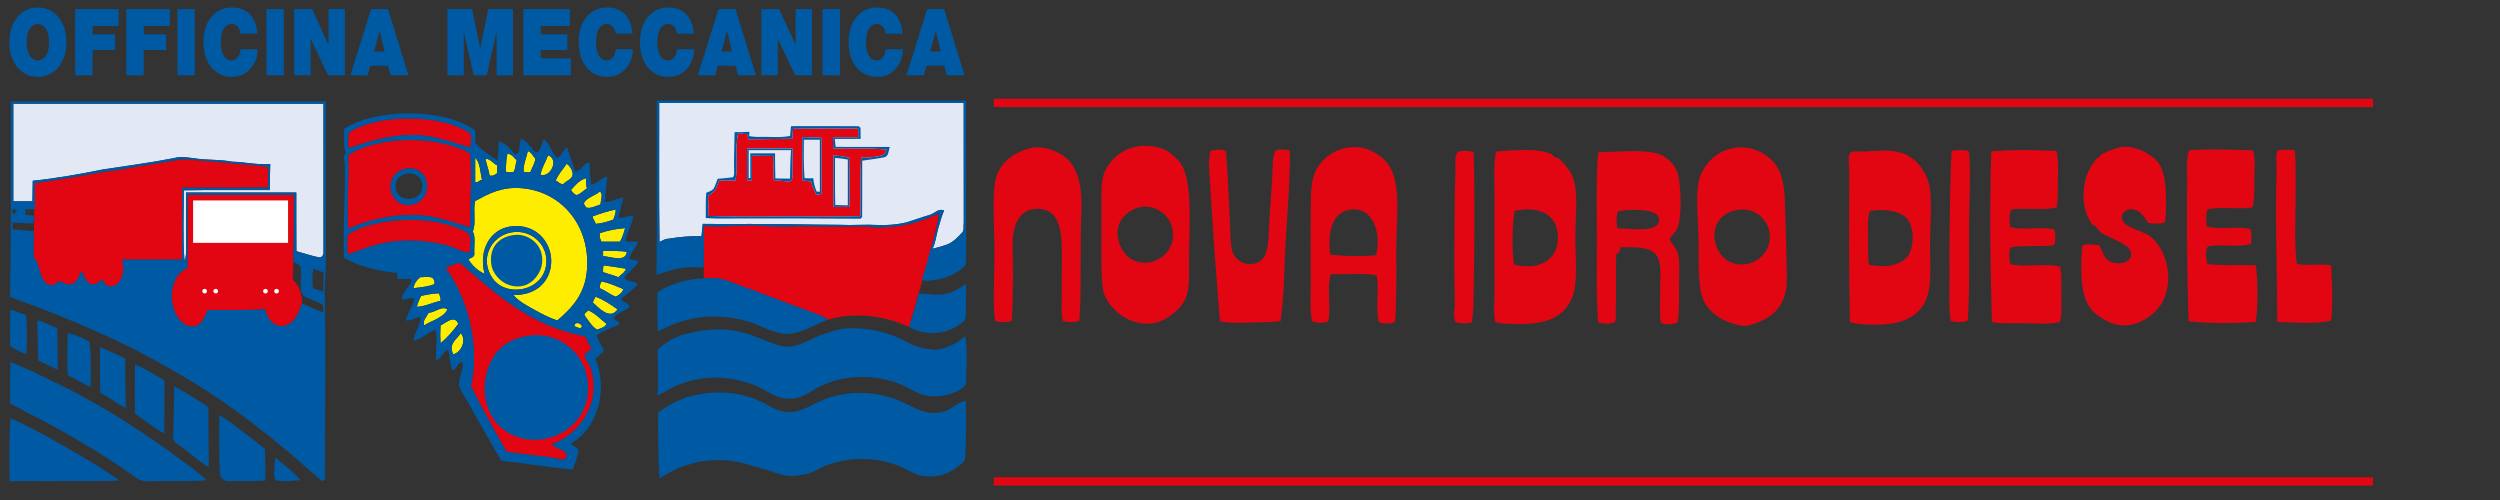<?xml version="1.0" encoding="utf-8"?>
<!-- Generator: Adobe Illustrator 15.0.0, SVG Export Plug-In . SVG Version: 6.00 Build 0)  -->
<svg version="1.2" baseProfile="tiny" id="Livello_1"
	 xmlns="http://www.w3.org/2000/svg" xmlns:xlink="http://www.w3.org/1999/xlink" x="0px" y="0px" width="250px" height="50px"
	 viewBox="0 0 250 50" xml:space="preserve">
<rect x="0" y="0" width="250" height="50" fill="#333333" stroke="none"/>
<path fill-rule="evenodd" fill="#FFED00" d="M52.353,17.137c0.122,0.135,0.434,0.077,0.673,0.084
	c0.169-0.456,0.441-0.801,0.511-1.356c-0.253-0.251-0.378-0.633-0.76-0.76C52.652,15.801,52.347,16.317,52.353,17.137"/>
<path fill-rule="evenodd" fill="#FFED00" d="M50.575,17.137c0.14,0.145,0.496,0.068,0.76,0.084c0.228-0.281,0.195-0.817,0.339-1.185
	c-0.276-0.26-0.471-0.604-0.931-0.681C50.593,16.045,50.629,16.427,50.575,17.137"/>
<path fill-rule="evenodd" fill="#FFED00" d="M54.044,17.473c1.021,0.331,1.889-1.568,0.761-1.942
	C54.569,16.196,54.194,16.725,54.044,17.473"/>
<path fill-rule="evenodd" fill="#FFED00" d="M47.521,18.235c0.327,0.017,0.411-0.211,0.679-0.254
	c-0.19-0.768-0.176-1.742-0.679-2.197C47.521,16.603,47.521,17.422,47.521,18.235"/>
<path fill-rule="evenodd" fill="#FFED00" d="M48.962,17.559c0.404,0.064,0.559-0.121,0.764-0.252c0-0.257,0-0.509,0-0.762
	c-0.426-0.195-0.617-0.626-1.186-0.68C48.653,16.46,48.873,16.95,48.962,17.559"/>
<path fill-rule="evenodd" fill="#FFED00" d="M55.568,18.068c0.291,0.073,0.368,0.366,0.765,0.338c0.247-0.314,0.86-0.448,0.93-0.934
	c0.048-0.325-0.257-0.895-0.592-1.096C56.293,16.933,55.836,17.405,55.568,18.068"/>
<path fill-rule="evenodd" fill="#FFED00" d="M57.093,19c0.173,0.196,0.283,0.451,0.596,0.505c0.404-0.154,0.676-0.448,1.01-0.677
	c-0.11-0.251-0.083-0.646-0.083-1.012C57.911,18.007,57.527,18.533,57.093,19"/>
<path fill-rule="evenodd" fill="#FFED00" d="M58.699,26.961c0.328-4.289-2.433-7.742-6.434-8.133
	c-2.099-0.201-3.393,0.552-4.744,1.272c-0.239,0.858,0.122,2.321-0.25,3.054c0.328,0.489,0.103,1.526,0.169,2.285
	c-0.04,0.325-0.397,0.333-0.591,0.505c0.386,0.63,0.911,1.117,1.605,1.439c-0.628-2.494,0.646-4.482,2.628-4.742
	c2.737-0.364,4.399,1.962,3.979,4.148c-0.305,1.579-1.598,2.747-3.727,2.711c0.526,0.618,1.301,1.031,2.032,1.438
	c0.74,0.41,1.526,0.839,2.371,1.103C57.296,30.718,58.523,29.326,58.699,26.961"/>
<path fill-rule="evenodd" fill="#FFED00" d="M59.975,19.167c-0.506,0.428-1.3,0.566-1.613,1.189
	c0.158,0.124,0.129,0.436,0.426,0.424c0.272,0.068,0.911-0.217,1.268-0.342C60.03,20.1,60.372,19.331,59.975,19.167"/>
<path fill-rule="evenodd" fill="#FFED00" d="M59.295,21.627c-0.033,0.37,0.242,0.436,0.253,0.761
	c0.683-0.048,1.234-0.235,1.778-0.423c0.121-0.301,0.238-0.608,0.253-1.018C60.769,21.122,60.019,21.363,59.295,21.627"/>
<path fill-rule="evenodd" fill="#FFED00" d="M59.975,23.321c-0.04,0.373,0.055,0.613,0.166,0.845c0.621,0,1.242,0,1.863,0
	c0.223-0.399,0.378-0.872,0.506-1.354C61.574,22.883,60.735,23.063,59.975,23.321"/>
<path fill-rule="evenodd" fill="#FFED00" d="M49.303,27.892c1.44,1.967,5.454,1.165,5.333-1.948
	c-0.055-1.553-1.537-3.034-3.469-2.709C49.093,23.58,47.875,25.947,49.303,27.892"/>
<path fill-rule="evenodd" fill="#FFED00" d="M60.309,25.608c0.835,0.077,2.269,0.639,2.375-0.428
	c-0.58-0.096-1.474-0.089-2.375-0.083C60.309,25.27,60.309,25.438,60.309,25.608"/>
<path fill-rule="evenodd" fill="#FFED00" d="M60.309,27.213c0.498,0.184,1.052,0.305,1.529,0.509
	c0.258-0.277,0.633-0.436,0.762-0.849c-0.713-0.129-1.474-0.219-2.201-0.336C60.265,26.66,60.324,26.968,60.309,27.213"/>
<path fill-rule="evenodd" fill="#FFED00" d="M42.02,27.722c-0.328,0.272-0.592,0.593-0.68,1.1c0.746-0.099,1.54-0.155,2.121-0.424
	C43.453,27.518,42.905,27.697,42.02,27.722"/>
<path fill-rule="evenodd" fill="#FFED00" d="M60.141,28.145c-0.073,0.206-0.198,0.366-0.166,0.677
	c0.588,0.232,1.007,0.631,1.606,0.847c0.331-0.18,0.637-0.379,0.761-0.758C61.633,28.629,60.974,28.301,60.141,28.145"/>
<path fill-rule="evenodd" fill="#FFED00" d="M42.101,29.586c-0.162,0.341-0.309,0.7-0.419,1.096c0.926-0.054,1.539-0.433,2.37-0.591
	c0.037-0.347-0.081-0.541-0.17-0.762C43.233,29.358,42.667,29.473,42.101,29.586"/>
<path fill-rule="evenodd" fill="#FFED00" d="M59.549,29.668c-0.073,0.216-0.231,0.333-0.253,0.596
	c0.599,0.54,1.709,1.771,2.455,0.674C61.074,30.461,60.394,29.986,59.549,29.668"/>
<path fill-rule="evenodd" fill="#FFED00" d="M42.865,31.275c-0.158,0.354-0.668,0.802-0.422,1.274
	c0.36-0.301,0.859-0.436,1.271-0.679c0.386-0.232,0.877-0.49,1.014-0.934C44.185,30.538,43.534,31.26,42.865,31.275"/>
<path fill-rule="evenodd" fill="#FFED00" d="M58.788,31.023c-0.055,0.23-0.353,0.212-0.342,0.509
	c0.405,0.504,0.706,1.099,1.271,1.443c0.338-0.174,0.802-0.218,0.931-0.596C60.037,31.923,59.557,31.329,58.788,31.023"/>
<path fill-rule="evenodd" fill="#FFED00" d="M44.052,32.55c-0.037,0.74-0.037,1.03,0,1.775c0.68-0.558,1.253-1.229,1.779-1.945
	C45.448,31.458,44.625,32.262,44.052,32.55"/>
<path fill-rule="evenodd" fill="#FFED00" d="M57.433,32.631c0.235,0.03,0.636,0.38,0.763,0
	C58.115,32.307,57.454,32.102,57.433,32.631"/>
<path fill-rule="evenodd" fill="#FFED00" d="M45.32,35.43c0.771-0.172,1.367-1.353,0.764-2.118
	C45.687,33.939,44.81,34.354,45.32,35.43"/>
<path fill-rule="evenodd" fill="#FFED00" d="M51.504,23.487c1.191-0.118,2.884,0.819,2.712,2.797
	c-0.088,0.953-0.855,2.03-1.863,2.288c-1.627,0.399-3.046-0.888-3.222-2.12C48.896,24.738,49.865,23.653,51.504,23.487"/>
<path fill-rule="evenodd" fill="#E20613" d="M34.905,13.243c-0.173,0.496-0.01,1.205-0.083,1.607
	c1.833-0.654,4.027-1.354,6.433-1.354c2.124,0,4.091,0.784,5.76,1.27c0.04-0.415,0.201-1.063,0-1.437
	C44.162,11.387,37.842,11.337,34.905,13.243"/>
<path fill-rule="evenodd" fill="#E20613" d="M34.737,23.487c0.048,0.631-0.104,1.458,0.085,1.952c1.23-0.453,2.67-1.051,4.317-1.272
	c1.94-0.259,3.915-0.044,5.42,0.338c0.882,0.22,1.617,0.721,2.371,0.766c0.121-0.464,0.154-1.409,0-1.868
	C44.012,21.43,37.6,21.569,34.737,23.487"/>
<path fill-rule="evenodd" fill="#E20613" d="M47.015,15.355c-3.113-1.838-9.261-1.831-12.193,0.175c0.102,2.684-0.185,4.981,0,7.363
	c1.866-0.871,4.607-1.568,7.368-1.353c1.881,0.146,3.505,0.86,4.825,1.185C46.984,19.93,47.223,18.061,47.015,15.355 M39.393,19.762
	c-0.787-1.141-0.137-2.647,1.103-2.88c1.355-0.255,2.134,0.612,2.202,1.614C42.825,20.433,40.392,21.212,39.393,19.762z"/>
<path fill-rule="evenodd" fill="#E20613" d="M46,26.284c-0.554,0.095-1.01,0.289-1.44,0.505c2.032,2.797,3.514,7.322,2.542,11.861
	c1.136,2.213,2.323,4.388,3.555,6.515c1.488,0.243,3.112,0.413,4.575,0.594c0.438,0.051,1.036,0.389,1.44,0
	c0.065-0.997-1.139-0.729-1.44-1.355c2.495-0.873,4.924-3.84,3.896-7.453c-0.136-0.458-0.508-0.875-0.68-1.436
	c0.206-0.281,0.577-0.387,0.68-0.766c-0.239-0.326-0.412-0.716-0.595-1.101C52.964,32.584,49.561,29.355,46,26.284"/>
<path fill-rule="evenodd" fill="#0059A3" d="M47.44,12.987c0.172,0.28,0.044,0.858,0.081,1.27c0.584,0.745,1.426,1.233,2.204,1.779
	c0.144-0.563,0.085-1.327,0.169-1.946c0.25,0.107,0.563,0.277,0.93,0.59c0.225,0.188,0.621,0.79,0.765,0.763
	c0.496-0.098,0.279-0.988,0.507-1.604c0.698,0.285,0.97,1,1.525,1.436c0.507-0.2,0.496-0.916,0.762-1.356
	c0.598,0.448,0.789,1.299,1.271,1.865c0.584-0.126,0.551-0.863,1.103-1.018c0.177,0.863,0.529,1.56,0.758,2.371
	c0.682-0.037,0.877-0.971,1.443-0.848c0.011,0.777,0.058,1.521,0.169,2.208c0.665-0.161,0.926-0.717,1.609-0.851
	c-0.103,0.825-0.139,1.722-0.253,2.54c0.79,0.029,1.143-0.375,1.86-0.423c-0.177,0.667-0.356,1.336-0.504,2.032
	c0.619,0.023,0.968-0.217,1.519-0.254c-0.195,0.933-0.592,1.661-0.846,2.541c0.316,0.135,0.834,0.071,1.272,0.085
	c-0.147,0.696-0.71,0.98-0.847,1.694c0.214,0.18,0.647,0.143,0.935,0.254c-0.36,0.687-1.044,1.049-1.445,1.693
	c0.306,0.347,0.985,0.316,1.357,0.59c-0.479,0.589-1.159,0.988-1.691,1.527c0.191,0.346,0.775,0.292,0.844,0.757
	c-0.256,0.346-1.498,0.736-1.524,1.103c-0.025,0.334,0.5,0.22,0.507,0.682c-0.827,0.305-1.627,0.627-2.285,1.098
	c0.264,0.473,0.455,1.02,0.764,1.441c-0.176,0.42-0.654,0.534-0.849,0.928c1.371,3.271-0.022,7.157-2.456,8.387
	c0.166,0.314,0.578,0.385,0.761,0.678c-0.121,0.725-0.345,1.348-0.591,1.944c-2.458-0.19-4.681-0.626-7.114-0.846
	c-1.062-1.762-2.231-3.868-3.388-5.929c-0.287-0.516-0.798-1.259-0.845-1.603c-0.107-0.781,0.488-1.541,0.338-2.374
	c-0.536,0.08-0.54,0.7-1.015,0.848c-0.246-0.574-0.239-1.4-0.426-2.033c-0.584,0.146-0.599,0.868-1.184,1.019
	c-0.146-0.771,0.17-2.179-0.084-3.048c-0.856,0.241-1.278,0.923-2.205,1.099c0.136-0.913,0.636-1.454,0.761-2.372
	c-0.625-0.007-0.864,0.375-1.521,0.338c0.212-0.799,0.683-1.346,0.845-2.202c-0.261-0.142-0.813,0.148-1.269,0.087
	c0.158-0.827,0.776-1.202,1.019-1.952c-0.313-0.194-0.989-0.027-1.445-0.081c0-0.2,0-0.395,0-0.593
	c-2.072-0.212-3.884-0.685-5.335-1.524c-0.114-2.797,0.148-6.485,0.088-9.314c-0.011-0.441-0.243-0.814,0.084-1.186
	c-0.272-0.827-0.099-1.255-0.173-2.374C37.559,10.804,44.368,10.791,47.44,12.987 M34.905,13.243
	c-0.173,0.496-0.01,1.205-0.083,1.607c1.833-0.654,4.027-1.355,6.433-1.355c2.124,0,4.091,0.785,5.76,1.271
	c0.04-0.415,0.201-1.063,0-1.437C44.162,11.387,37.842,11.337,34.905,13.243z M34.822,15.531c0.102,2.684-0.185,4.981,0,7.363
	c1.866-0.871,4.607-1.568,7.368-1.353c1.881,0.146,3.505,0.86,4.825,1.185c-0.031-2.796,0.208-4.665,0-7.37
	C43.901,13.517,37.754,13.524,34.822,15.531z M52.353,17.137c0.122,0.134,0.434,0.077,0.673,0.083
	c0.169-0.455,0.441-0.8,0.511-1.355c-0.253-0.252-0.378-0.634-0.76-0.761C52.652,15.801,52.347,16.317,52.353,17.137z
	 M50.575,17.137c0.14,0.145,0.496,0.068,0.76,0.083c0.228-0.28,0.195-0.817,0.339-1.184c-0.276-0.261-0.471-0.604-0.931-0.681
	C50.593,16.044,50.629,16.427,50.575,17.137z M54.044,17.473c1.021,0.331,1.889-1.568,0.761-1.942
	C54.569,16.196,54.194,16.725,54.044,17.473z M47.521,18.235c0.327,0.016,0.411-0.211,0.679-0.254
	c-0.19-0.768-0.175-1.742-0.679-2.198C47.521,16.602,47.521,17.421,47.521,18.235z M48.962,17.559
	c0.404,0.064,0.559-0.121,0.764-0.252c0-0.257,0-0.509,0-0.762c-0.426-0.195-0.617-0.626-1.186-0.68
	C48.653,16.46,48.873,16.949,48.962,17.559z M55.568,18.068c0.291,0.073,0.368,0.366,0.765,0.338c0.247-0.314,0.86-0.448,0.93-0.934
	c0.048-0.325-0.257-0.895-0.592-1.095C56.293,16.933,55.836,17.405,55.568,18.068z M57.093,19c0.173,0.196,0.283,0.452,0.596,0.505
	c0.404-0.154,0.676-0.448,1.01-0.677c-0.11-0.251-0.083-0.646-0.083-1.012C57.911,18.007,57.527,18.533,57.093,19z M58.699,26.962
	c0.328-4.29-2.433-7.743-6.434-8.134c-2.099-0.201-3.393,0.552-4.744,1.272c-0.239,0.858,0.122,2.321-0.25,3.054
	c0.328,0.489,0.103,1.526,0.169,2.285c-0.04,0.325-0.397,0.333-0.591,0.505c0.386,0.63,0.911,1.117,1.605,1.439
	c-0.628-2.494,0.646-4.482,2.628-4.742c2.737-0.364,4.399,1.962,3.979,4.148c-0.305,1.579-1.598,2.747-3.727,2.711
	c0.526,0.618,1.301,1.031,2.032,1.438c0.74,0.41,1.526,0.839,2.371,1.103C57.296,30.718,58.523,29.326,58.699,26.962z
	 M59.975,19.167c-0.506,0.428-1.3,0.565-1.613,1.189c0.158,0.123,0.129,0.435,0.426,0.424c0.272,0.068,0.911-0.217,1.268-0.342
	C60.03,20.1,60.372,19.331,59.975,19.167z M59.295,21.627c-0.033,0.37,0.242,0.436,0.253,0.761c0.683-0.048,1.234-0.235,1.778-0.423
	c0.121-0.301,0.238-0.608,0.253-1.018C60.769,21.122,60.02,21.363,59.295,21.627z M34.737,23.487
	c0.048,0.631-0.104,1.458,0.085,1.952c1.23-0.453,2.67-1.051,4.317-1.272c1.94-0.259,3.915-0.044,5.42,0.338
	c0.882,0.22,1.617,0.721,2.371,0.766c0.121-0.464,0.154-1.409,0-1.868C44.012,21.43,37.6,21.569,34.737,23.487z M59.975,23.321
	c-0.04,0.373,0.055,0.613,0.166,0.845c0.621,0,1.242,0,1.863,0c0.223-0.399,0.378-0.872,0.506-1.354
	C61.574,22.883,60.735,23.064,59.975,23.321z M49.303,27.892c1.44,1.967,5.454,1.165,5.333-1.948
	c-0.055-1.553-1.537-3.034-3.469-2.709C49.093,23.58,47.875,25.947,49.303,27.892z M60.309,25.608
	c0.835,0.077,2.269,0.639,2.375-0.428c-0.58-0.096-1.474-0.089-2.375-0.083C60.309,25.27,60.309,25.438,60.309,25.608z M46,26.284
	c-0.554,0.095-1.01,0.289-1.44,0.505c2.032,2.797,3.514,7.322,2.542,11.861c1.136,2.213,2.323,4.388,3.555,6.515
	c1.488,0.243,3.112,0.413,4.575,0.594c0.438,0.051,1.036,0.389,1.44,0c0.065-0.997-1.139-0.729-1.44-1.355
	c2.495-0.873,4.924-3.84,3.896-7.453c-0.136-0.458-0.508-0.875-0.68-1.436c0.206-0.281,0.577-0.387,0.68-0.766
	c-0.239-0.326-0.412-0.716-0.595-1.101C52.964,32.584,49.561,29.355,46,26.284z M60.309,27.213c0.498,0.184,1.052,0.305,1.529,0.509
	c0.258-0.277,0.633-0.436,0.762-0.849c-0.713-0.129-1.474-0.219-2.201-0.336C60.265,26.66,60.324,26.968,60.309,27.213z
	 M42.02,27.722c-0.328,0.272-0.592,0.593-0.68,1.1c0.746-0.099,1.54-0.155,2.121-0.424C43.453,27.518,42.905,27.697,42.02,27.722z
	 M60.141,28.145c-0.073,0.206-0.198,0.366-0.166,0.677c0.588,0.232,1.007,0.631,1.606,0.847c0.331-0.18,0.637-0.379,0.761-0.758
	C61.633,28.629,60.974,28.301,60.141,28.145z M42.101,29.586c-0.162,0.341-0.309,0.7-0.419,1.096
	c0.926-0.054,1.539-0.433,2.37-0.591c0.037-0.347-0.081-0.541-0.17-0.762C43.233,29.358,42.667,29.473,42.101,29.586z
	 M59.549,29.668c-0.073,0.216-0.231,0.333-0.253,0.596c0.599,0.54,1.709,1.771,2.455,0.674
	C61.074,30.461,60.394,29.986,59.549,29.668z M42.865,31.275c-0.158,0.354-0.668,0.802-0.422,1.274
	c0.36-0.301,0.859-0.436,1.271-0.679c0.386-0.232,0.877-0.49,1.014-0.934C44.185,30.538,43.534,31.26,42.865,31.275z M58.788,31.023
	c-0.055,0.23-0.353,0.212-0.342,0.509c0.405,0.504,0.706,1.099,1.271,1.443c0.338-0.174,0.802-0.218,0.931-0.596
	C60.037,31.923,59.557,31.329,58.788,31.023z M44.052,32.55c-0.037,0.74-0.037,1.03,0,1.775c0.68-0.558,1.253-1.229,1.779-1.945
	C45.448,31.458,44.625,32.262,44.052,32.55z M57.433,32.631c0.235,0.03,0.636,0.38,0.763,0
	C58.115,32.307,57.454,32.102,57.433,32.631z M45.32,35.43c0.771-0.172,1.367-1.353,0.764-2.118
	C45.687,33.939,44.81,34.354,45.32,35.43z"/>
<path fill-rule="evenodd" fill="#0059A3" d="M40.495,16.882c1.355-0.255,2.134,0.611,2.202,1.614
	c0.128,1.936-2.305,2.715-3.304,1.265C38.606,18.621,39.256,17.114,40.495,16.882 M39.566,18.406
	c-0.298,2.267,3.59,1.856,2.454-0.59C41.212,16.963,39.701,17.328,39.566,18.406z"/>
<path fill-rule="evenodd" fill="#0059A3" d="M51.504,23.487c1.191-0.118,2.884,0.819,2.712,2.797
	c-0.088,0.953-0.855,2.03-1.863,2.288c-1.627,0.399-3.046-0.888-3.222-2.12C48.896,24.738,49.865,23.653,51.504,23.487"/>
<path fill-rule="evenodd" fill="#0059A3" d="M52.945,33.563c3.117-0.402,5.586,1.886,5.843,4.659
	c0.466,5.093-5.479,7.389-8.724,4.489c-2.385-2.136-1.958-6.367,0.253-8.129C51.019,34.023,51.975,33.69,52.945,33.563"/>
<path fill-rule="evenodd" fill="#0059A3" d="M0.932,4.216c0-0.509,0.069-0.968,0.202-1.388C1.273,2.4,1.465,2.035,1.711,1.732
	c0.253-0.31,0.555-0.549,0.908-0.725c0.352-0.171,0.742-0.26,1.164-0.26c0.43,0,0.817,0.089,1.17,0.26
	c0.353,0.176,0.653,0.415,0.9,0.725C6.102,2.035,6.297,2.4,6.437,2.828C6.569,3.248,6.64,3.707,6.64,4.216
	c0,0.509-0.071,0.974-0.203,1.401c-0.14,0.42-0.335,0.785-0.584,1.095c-0.247,0.303-0.547,0.543-0.9,0.717
	C4.6,7.597,4.213,7.685,3.783,7.685c-0.422,0-0.812-0.088-1.164-0.256C2.266,7.255,1.964,7.015,1.711,6.712
	c-0.246-0.31-0.438-0.675-0.577-1.095C1.001,5.189,0.932,4.725,0.932,4.216 M2.667,4.216c0,0.372,0.037,0.677,0.11,0.909
	C2.854,5.36,2.95,5.548,3.06,5.683c0.11,0.129,0.231,0.22,0.36,0.277c0.131,0.053,0.253,0.077,0.363,0.077
	c0.111,0,0.232-0.024,0.364-0.077c0.133-0.058,0.254-0.148,0.36-0.277C4.622,5.548,4.714,5.36,4.787,5.125
	c0.077-0.232,0.118-0.538,0.118-0.909c0-0.37-0.041-0.675-0.118-0.908C4.714,3.073,4.622,2.889,4.508,2.762
	C4.402,2.625,4.28,2.534,4.147,2.48C4.016,2.43,3.895,2.4,3.783,2.4c-0.11,0-0.231,0.03-0.363,0.081
	C3.291,2.534,3.17,2.625,3.06,2.762C2.95,2.889,2.854,3.073,2.777,3.308C2.704,3.541,2.667,3.846,2.667,4.216z"/>
<polyline fill="#0059A3" points="7.518,0.907 11.868,0.907 11.868,2.605 9.252,2.605 9.252,3.432 11.498,3.432 11.498,5.006 
	9.252,5.006 9.252,7.527 7.518,7.527 7.518,0.907 "/>
<polyline fill="#0059A3" points="12.633,0.907 16.98,0.907 16.98,2.605 14.367,2.605 14.367,3.432 16.612,3.432 16.612,5.006 
	14.367,5.006 14.367,7.527 12.633,7.527 12.633,0.907 "/>
<rect x="17.744" y="0.907" fill="#0059A3" width="1.731" height="6.62"/>
<path fill="#0059A3" d="M24.061,3.371c-0.011-0.057-0.029-0.143-0.054-0.25c-0.026-0.108-0.075-0.214-0.14-0.325
	c-0.07-0.102-0.162-0.195-0.28-0.277c-0.11-0.078-0.253-0.118-0.434-0.118c-0.205,0-0.375,0.053-0.511,0.16
	c-0.135,0.101-0.245,0.244-0.33,0.415c-0.082,0.175-0.136,0.37-0.177,0.581c-0.032,0.221-0.05,0.441-0.05,0.66
	c0,0.224,0.018,0.445,0.05,0.661c0.041,0.216,0.096,0.411,0.177,0.587c0.084,0.17,0.195,0.309,0.33,0.415
	c0.137,0.101,0.306,0.158,0.511,0.158c0.147,0,0.272-0.03,0.371-0.087c0.106-0.057,0.195-0.133,0.261-0.231
	c0.073-0.097,0.133-0.214,0.173-0.354c0.048-0.135,0.084-0.282,0.11-0.437h1.704c0,0.335-0.058,0.669-0.175,0.995
	c-0.11,0.326-0.276,0.623-0.496,0.892c-0.217,0.26-0.485,0.468-0.801,0.632c-0.324,0.158-0.687,0.239-1.099,0.239
	c-0.459,0-0.86-0.089-1.213-0.269c-0.349-0.178-0.65-0.423-0.9-0.733c-0.239-0.309-0.426-0.669-0.551-1.095
	c-0.125-0.426-0.183-0.883-0.183-1.373c0-0.516,0.062-0.988,0.19-1.42c0.136-0.423,0.331-0.79,0.577-1.091
	C21.375,1.402,21.673,1.167,22.018,1c0.353-0.17,0.75-0.253,1.184-0.253c0.779,0.009,1.377,0.241,1.797,0.696
	c0.426,0.452,0.676,1.095,0.75,1.927H24.061"/>
<rect x="26.645" y="0.907" fill="#0059A3" width="1.735" height="6.62"/>
<polyline fill="#0059A3" points="29.422,0.907 31.198,0.907 32.837,4.45 32.852,4.45 32.852,0.907 34.49,0.907 34.49,7.527 
	32.804,7.527 31.077,3.911 31.063,3.911 31.063,7.527 29.422,7.527 29.422,0.907 "/>
<path fill-rule="evenodd" fill="#0059A3" d="M38.467,5.162l-0.5-2.041h-0.018l-0.543,2.041H38.467 M37.106,0.907h1.694l2.047,6.62
	h-1.796l-0.235-0.944h-1.791l-0.253,0.944H35.03L37.106,0.907z"/>
<polyline fill="#0059A3" points="44.74,0.907 47.209,0.907 48.01,4.799 48.029,4.799 48.833,0.907 51.299,0.907 51.299,7.527 
	49.656,7.527 49.656,3.28 49.642,3.28 48.667,7.527 47.374,7.527 46.396,3.28 46.378,3.28 46.378,7.527 44.74,7.527 44.74,0.907 "/>
<polyline fill="#0059A3" points="52.335,0.907 56.995,0.907 56.995,2.605 54.073,2.605 54.073,3.432 56.73,3.432 56.73,5.006 
	54.073,5.006 54.073,5.829 57.083,5.829 57.083,7.527 52.335,7.527 52.335,0.907 "/>
<path fill="#0059A3" d="M61.577,3.371c-0.012-0.057-0.029-0.143-0.052-0.25c-0.029-0.108-0.073-0.214-0.143-0.325
	c-0.069-0.102-0.162-0.195-0.279-0.277c-0.106-0.078-0.25-0.118-0.43-0.118c-0.202,0-0.375,0.053-0.511,0.16
	c-0.136,0.101-0.251,0.244-0.334,0.415c-0.077,0.175-0.137,0.37-0.173,0.581c-0.037,0.221-0.052,0.441-0.052,0.66
	c0,0.224,0.015,0.445,0.052,0.661s0.096,0.411,0.173,0.587c0.083,0.17,0.198,0.309,0.334,0.415c0.136,0.101,0.309,0.158,0.511,0.158
	c0.146,0,0.272-0.03,0.372-0.087c0.106-0.057,0.191-0.133,0.256-0.231c0.074-0.097,0.133-0.214,0.177-0.354
	c0.047-0.135,0.08-0.282,0.11-0.437h1.7c0,0.335-0.058,0.669-0.171,0.995c-0.114,0.326-0.276,0.623-0.498,0.892
	c-0.216,0.26-0.484,0.468-0.808,0.632c-0.316,0.158-0.684,0.239-1.091,0.239c-0.457,0-0.864-0.089-1.217-0.269
	c-0.353-0.178-0.65-0.423-0.896-0.733c-0.243-0.309-0.426-0.669-0.552-1.095c-0.125-0.426-0.191-0.883-0.191-1.373
	c0-0.516,0.07-0.988,0.199-1.42c0.136-0.423,0.331-0.79,0.577-1.091c0.25-0.302,0.551-0.538,0.896-0.705
	c0.353-0.17,0.746-0.253,1.184-0.253c0.775,0.009,1.375,0.241,1.797,0.696c0.422,0.452,0.672,1.095,0.746,1.927H61.577"/>
<path fill="#0059A3" d="M67.711,3.371c-0.015-0.057-0.034-0.143-0.056-0.25c-0.029-0.108-0.077-0.214-0.146-0.325
	c-0.067-0.102-0.158-0.195-0.272-0.277c-0.111-0.078-0.257-0.118-0.438-0.118c-0.202,0-0.371,0.053-0.506,0.16
	c-0.141,0.101-0.25,0.244-0.335,0.415c-0.078,0.175-0.136,0.37-0.172,0.581c-0.037,0.221-0.056,0.441-0.056,0.66
	c0,0.224,0.019,0.445,0.056,0.661s0.095,0.411,0.172,0.587c0.084,0.17,0.194,0.309,0.335,0.415c0.135,0.101,0.305,0.158,0.506,0.158
	c0.151,0,0.272-0.03,0.371-0.087c0.107-0.057,0.194-0.133,0.262-0.231c0.073-0.097,0.131-0.214,0.172-0.354
	c0.052-0.135,0.085-0.282,0.11-0.437h1.706c0,0.335-0.06,0.669-0.173,0.995c-0.11,0.326-0.28,0.623-0.496,0.892
	c-0.22,0.26-0.482,0.468-0.805,0.632c-0.319,0.158-0.688,0.239-1.099,0.239c-0.456,0-0.859-0.089-1.209-0.269
	c-0.356-0.178-0.654-0.423-0.9-0.733c-0.242-0.309-0.427-0.669-0.551-1.095c-0.124-0.426-0.191-0.883-0.191-1.373
	c0-0.516,0.067-0.988,0.199-1.42c0.136-0.423,0.328-0.79,0.574-1.091c0.249-0.302,0.551-0.538,0.9-0.705
	c0.349-0.17,0.746-0.253,1.179-0.253c0.779,0.009,1.381,0.241,1.801,0.696c0.422,0.452,0.675,1.095,0.746,1.927H67.711"/>
<path fill-rule="evenodd" fill="#0059A3" d="M73.212,5.162l-0.504-2.041h-0.015l-0.54,2.041H73.212 M71.852,0.907h1.695l2.049,6.62
	H73.8l-0.239-0.944h-1.79l-0.254,0.944H69.78L71.852,0.907z"/>
<polyline fill="#0059A3" points="76.137,0.907 77.908,0.907 79.547,4.45 79.565,4.45 79.565,0.907 81.204,0.907 81.204,7.527 
	79.517,7.527 77.79,3.911 77.776,3.911 77.776,7.527 76.137,7.527 76.137,0.907 "/>
<rect x="82.255" y="0.907" fill="#0059A3" width="1.738" height="6.62"/>
<path fill="#0059A3" d="M88.576,3.371c-0.01-0.057-0.029-0.143-0.054-0.25c-0.03-0.108-0.074-0.214-0.145-0.325
	c-0.069-0.102-0.162-0.195-0.271-0.277c-0.114-0.078-0.257-0.118-0.438-0.118c-0.205,0-0.375,0.053-0.511,0.16
	c-0.139,0.101-0.245,0.244-0.334,0.415c-0.077,0.175-0.132,0.37-0.169,0.581c-0.04,0.221-0.054,0.441-0.054,0.66
	c0,0.224,0.014,0.445,0.054,0.661c0.037,0.216,0.092,0.411,0.169,0.587c0.089,0.17,0.195,0.309,0.334,0.415
	c0.137,0.101,0.306,0.158,0.511,0.158c0.147,0,0.272-0.03,0.371-0.087c0.106-0.057,0.191-0.133,0.257-0.231
	c0.077-0.097,0.132-0.214,0.177-0.354c0.048-0.135,0.085-0.282,0.11-0.437h1.702c0,0.335-0.056,0.669-0.173,0.995
	c-0.11,0.326-0.276,0.623-0.496,0.892c-0.217,0.26-0.481,0.468-0.801,0.632c-0.324,0.158-0.687,0.239-1.099,0.239
	c-0.456,0-0.86-0.089-1.213-0.269c-0.353-0.178-0.654-0.423-0.896-0.733c-0.243-0.309-0.43-0.669-0.555-1.095
	c-0.125-0.426-0.188-0.883-0.188-1.373c0-0.516,0.062-0.988,0.195-1.42c0.14-0.423,0.331-0.79,0.577-1.091
	c0.25-0.302,0.551-0.538,0.896-0.705c0.353-0.17,0.746-0.253,1.184-0.253c0.775,0.009,1.377,0.241,1.796,0.696
	c0.426,0.452,0.677,1.095,0.75,1.927H88.576"/>
<path fill-rule="evenodd" fill="#0059A3" d="M94.081,5.162l-0.503-2.041h-0.015l-0.544,2.041H94.081 M92.718,0.907h1.693l2.051,6.62
	h-1.797L94.43,6.583h-1.789l-0.254,0.944h-1.742L92.718,0.907z"/>
<path fill-rule="evenodd" fill="#E20613" d="M113.851,14.623c0.78-0.114,1.999,0.005,2.76,0.404c0.397,0.208,1.22,0.94,1.48,1.343
	c1.297,1.991,0.769,7.002,0.809,10.167c0.014,1.178,0.029,2.464-0.338,3.298c-0.555,1.258-2.131,2.332-3.233,2.486
	c-2.352,0.343-4.278-1.318-4.914-2.896c-0.198-0.491-0.26-2.006-0.265-2.685c-0.019-1.738,0-4.089,0-6.193
	c0-1.304-0.055-2.402,0.265-3.233C110.904,16.065,112.135,14.873,113.851,14.623 M112.102,22.026
	c-0.853,1.45,0.025,3.248,0.94,3.834c1.683,1.083,4.017-0.06,4.241-2.016c0.228-1.978-1.393-3.321-3.028-3.167
	C113.139,20.784,112.352,21.598,112.102,22.026z"/>
<path fill-rule="evenodd" fill="#E20613" d="M107.931,32.122c-0.411,0.1-1.217,0.119-1.616,0c-0.24-0.704-0.137-1.559-0.137-2.422
	c0-0.827,0-1.701,0-2.562c0-2.789,0.345-6.265-2.422-6.258c-2.01,0.01-2.539,1.886-2.491,3.904c0.047,2.111,0.055,4.317-0.07,7.269
	c-0.313,0.234-1.263,0.154-1.679,0.068c-0.25-1.729-0.081-4.086-0.07-6.53c0.012-2.467-0.191-5.012,0-6.999
	c0.203-2.095,1.698-3.281,3.568-3.77c1.278-0.331,2.855,0.314,3.634,1.009c1.286,1.148,1.606,3.096,1.48,5.722
	C107.99,24.517,108.173,29.219,107.931,32.122"/>
<path fill-rule="evenodd" fill="#E20613" d="M139.493,32.188c-0.309,0.198-1.312,0.228-1.612,0
	c-0.335-1.286,0.036-3.161-0.203-4.643c-1.128-0.273-3.046-0.072-4.579-0.139c-0.459,1.302,0.02,3.311-0.268,4.715
	c-0.335,0.218-1.275,0.188-1.617,0c-0.238-1.065-0.136-2.353-0.136-3.7c0-2.423-0.026-5.195,0-7.675
	c0.019-1.498,0.015-2.785,0.54-3.771c0.68-1.262,2.29-2.515,4.442-2.22c0.978,0.137,1.951,0.767,2.492,1.345
	c1.684,1.809,1.073,5.402,1.076,8.817C139.633,27.592,139.67,30.254,139.493,32.188 M135.12,20.951
	c-1.881,0.212-2.396,2.157-2.088,4.507c1.231,0.164,2.978,0.204,4.576,0.071C138.174,23.071,137.192,20.709,135.12,20.951z"/>
<path fill-rule="evenodd" fill="#E20613" d="M174.694,32.59c-0.132,0-0.269,0-0.404,0c-1.856-0.287-3.278-1.225-3.899-2.486
	c-0.643-1.3-0.507-4.06-0.54-6.192c-0.033-2.08-0.287-4.079,0-5.656c0.272-1.506,1.48-2.776,2.694-3.229
	c1.814-0.679,3.611-0.069,4.707,1.075c0.863,0.904,1.139,2.084,1.213,3.705c0.096,2.125,0.154,4.841,0.201,6.935
	c0.016,0.829,0.049,1.659-0.065,2.282C178.203,31.157,176.605,32.13,174.694,32.59 M171.868,22.09
	c-0.951,1.386-0.184,3.331,0.875,3.975c1.646,1,3.811-0.041,4.174-1.751c0.394-1.859-0.999-3.429-2.759-3.363
	C173.066,20.987,172.283,21.488,171.868,22.09z"/>
<path fill-rule="evenodd" fill="#E20613" d="M216.493,22.23c-0.434,0.218-1.143,0.114-1.687,0.064
	c-0.334-0.586-0.937-1.538-1.951-1.343c-0.324,0.061-0.65,0.375-0.673,0.736c-0.063,1.052,2.01,1.347,2.76,1.885
	c1.577,1.136,2.539,4.143,1.349,6.532c-0.624,1.251-2.546,2.821-4.646,2.354c-0.826-0.185-1.918-0.845-2.425-1.413
	c-1.249-1.413-1.153-3.864-1.007-6.462c0.345-0.266,1.22-0.109,1.68-0.065c0.342,0.392,0.382,1.099,0.874,1.482
	c0.735,0.561,2.322,0.432,2.355-0.542c0.041-1.107-2.186-1.576-3.024-2.219c-0.228-0.175-0.389-0.456-0.609-0.677
	c-0.078-0.077-0.229-0.077-0.269-0.134c-1.562-2.093-0.893-5.626,0.878-6.929c0.438-0.325,1.029-0.492,1.547-0.676
	c1.613-0.562,3.595,0.646,4.172,1.416c0.422,0.563,0.672,1.527,0.741,2.559C216.633,19.896,216.654,21.195,216.493,22.23"/>
<path fill-rule="evenodd" fill="#E20613" d="M122.6,15.161c0.199,2.467,0.28,4.748,0.405,7.401c0.047,1.006,0.015,2.162,0.334,2.829
	c0.364,0.759,1.275,1.227,2.223,0.941c1.32-0.396,1.253-2.03,1.349-3.833c0.084-1.637,0.242-3.326,0.33-5.05
	c0.049-0.878-0.051-1.767,0.339-2.422c0.367-0.126,1.132-0.11,1.415,0.065c0.01,2.915-0.232,5.854-0.405,8.685
	c-0.169,2.811-0.165,5.704-0.536,8.346c-0.967,0.09-2.017,0.113-3.031,0.13c-1.015,0.026-2.069,0.077-3.028-0.13
	c-0.39-4.715-0.79-10.183-1.077-15.21c-0.033-0.605-0.025-1.282,0.136-1.82C121.483,14.974,122.288,14.839,122.6,15.161"/>
<path fill-rule="evenodd" fill="#E20613" d="M225.306,15.026c0.217,0.724,0.165,1.567,0.136,2.357
	c-0.037,1.168,0.073,2.284-0.198,3.362c-1.354,0.222-3.26-0.118-4.509,0.205c-0.184,0.574-0.092,1.075-0.07,1.681
	c1.345,0.402,3.021-0.043,4.373,0.269c0.146,0.448,0.1,0.99,0.07,1.483c-1.427,0.432-2.951-0.037-4.307,0.269
	c-0.339,0.374-0.174,1.241-0.066,1.75c1.922,0.213,3.001,0.033,4.847,0.136c0.225,1.592,0.213,4.058,0,5.651
	c-1.885,0.147-4.433,0.184-6.732-0.066c-0.122-4.242-0.188-9.042-0.136-14.335c0.008-0.972-0.1-1.97,0.201-2.76
	C221.043,14.85,223.696,15.017,225.306,15.026"/>
<path fill-rule="evenodd" fill="#E20613" d="M229.483,15.026c0.14,1.803,0.066,3.625,0.066,5.585c0,1.938-0.11,3.959,0.133,5.79
	c0.995,0.195,2.439-0.06,3.432,0.136c0.099,1.881,0.198,3.818,0,5.517c-1.434,0.366-3.741,0.199-5.38,0.135
	c-0.036-5.908-0.221-10.558-0.069-15.213c0.018-0.626-0.181-1.343,0.131-1.949C228.359,14.986,228.797,14.917,229.483,15.026"/>
<path fill-rule="evenodd" fill="#E20613" d="M149.522,32.188c-0.195-0.98-0.063-2.012-0.066-3.025c-0.019-3.033,0-6.035,0-9.291
	c0-1.537-0.111-3.148,0.132-4.711c1.492-0.118,4.26-0.404,5.585,0.268c0.1,0.05,0.158,0.2,0.273,0.269
	c0.146,0.09,0.323,0.073,0.403,0.134c0.4,0.301,1.206,1.185,1.481,2.021c0.511,1.53,0.202,3.737,0.202,5.923
	c0,2.002,0.315,4.694-0.405,6.191c-0.944,1.974-2.851,2.512-5.788,2.424C150.775,32.372,150.143,32.396,149.522,32.188
	 M155.78,23.439c-0.158-2.187-2.121-2.83-4.307-2.354c-0.287,1.531-0.283,4.206-0.066,5.382
	C154.078,27.087,155.964,25.896,155.78,23.439z"/>
<path fill-rule="evenodd" fill="#E20613" d="M195.357,15.026c0.507,0.058,1.254-0.131,1.551,0.135c0.184,2.37,0.015,4.828,0,7.337
	c-0.019,3.147,0.081,6.441-0.136,9.555c-0.331,0.219-1.254,0.168-1.684,0.068c-0.242-1.35-0.132-2.79-0.132-4.242
	c0-1.417-0.025-2.888,0-4.308c0.04-2.833,0.048-5.668,0.198-8.342C195.196,15.127,195.262,15.063,195.357,15.026"/>
<path fill-rule="evenodd" fill="#E20613" d="M205.655,15.092c0.207,0.953,0.152,2.076,0.133,3.03
	c-0.018,0.994,0.041,1.818-0.133,2.625c-1.229,0.325-3.382-0.007-4.506,0.204c-0.303,0.456-0.188,1.208-0.137,1.748
	c1.265,0.394,3.104-0.11,4.445,0.269c0.088,0.402,0.146,1.245-0.074,1.55c-1.451,0.188-2.875-0.007-4.305,0.2
	c-0.239,0.346-0.136,1.234-0.066,1.685c1.367,0.38,3.606-0.113,4.979,0.265c0.209,0.646,0.136,1.685,0.136,2.696
	c0,1.015,0.095,2.076-0.136,2.826c-1.106,0.272-2.367,0.151-3.563,0.133c-1.128-0.015-2.539,0.074-3.233-0.133
	c-0.169-5.873-0.243-11.205-0.066-16.958c0.234-0.229,0.588-0.11,0.875-0.139C201.771,14.938,203.815,15.023,205.655,15.092"/>
<path fill-rule="evenodd" fill="#E20613" d="M147.368,15.23c0.07,2.643,0.07,4.522,0.07,7.268c0,2.132-0.029,4.283-0.07,6.325
	c-0.021,1.178,0,2.338-0.197,3.43c-0.46,0.13-1.235,0.097-1.621-0.064c-0.287-0.64-0.045-1.344-0.066-2.02
	c-0.096-3.392-0.019-7.056,0-10.969c0.008-0.677,0.044-1.369,0.066-2.021c0.025-0.675-0.191-1.477,0.271-2.019
	C146.307,15.058,146.964,15.063,147.368,15.23"/>
<path fill-rule="evenodd" fill="#E20613" d="M166.955,23.911c0.169,0.479,0.64,0.772,0.809,1.346
	c0.279,0.941,0.129,2.232,0.136,3.434c0.004,1.273,0.037,2.54-0.136,3.562c-0.47,0.172-1.313,0.298-1.684,0
	c-0.121-1.021-0.066-2.143-0.066-3.229c0-1.07,0.115-2.249-0.135-3.024c-0.444-1.384-2-1.255-3.837-1.282
	c-0.037,0.37-0.073,0.503-0.404,0.674c-0.104,1.881,0.019,3.474-0.066,5.184c-0.025,0.543,0.096,1.138-0.07,1.613
	c-0.47,0.243-1.146,0.194-1.683,0.063c-0.213-2.779-0.132-5.276-0.132-8.408c0-2.913-0.092-6.118,0.132-8.613
	c1.632-0.036,3.014-0.193,4.715-0.069c0.577,0.04,1.22,0.141,1.613,0.338c0.603,0.289,1.294,0.969,1.551,1.611
	c0.396,0.998,0.5,4.148,0.136,5.452C167.653,23.194,167.228,23.415,166.955,23.911 M165.879,21.758
	c-0.191-0.931-3.087-0.823-3.837-0.673c-0.118,0.02-0.154,0.044-0.269,0.07c-0.125,0.52-0.194,1.186,0,1.677
	C163.222,22.873,166.213,23.366,165.879,21.758z"/>
<path fill-rule="evenodd" fill="#E20613" d="M184.991,32.188c-0.11-5.128-0.085-10.44-0.063-15.142c0-0.586-0.173-1.186,0.063-1.751
	c0.35-0.248,0.896-0.115,1.349-0.134c1.187-0.053,2.587-0.258,3.836,0.134c1.507,0.472,2.643,2.052,2.826,3.7
	c0.177,1.564,0.025,3.478,0,5.184c-0.029,2.21,0.306,4.817-0.672,6.328c-0.956,1.478-2.679,2.05-5.318,1.95
	C186.344,32.432,185.601,32.432,184.991,32.188 M190.984,25.257c0.455-1.017,0.349-2.523-0.202-3.297
	c-0.621-0.867-2.319-1.103-3.771-0.875c-0.279,0.602-0.201,1.613-0.201,2.622c0,1-0.022,2.053,0.065,2.76
	C188.75,26.858,190.444,26.463,190.984,25.257z"/>
<path fill="#E3E8F5" d="M65.921,10.296c0.011,4.634-0.037,9.269,0.026,13.903c0.29-0.141,0.573-0.328,0.907-0.328
	c1.088-0.177,2.188-0.286,3.292-0.249c0.048-0.411,0.084-0.823,0.129-1.234c1.536,0.029,3.068,0.012,4.605,0.008
	c3.039-0.016,6.074,0.073,9.109,0.085c1.261,0.061,2.521-0.053,3.782,0.017c0.967,0.044,1.936-0.037,2.877-0.259
	c0.757-0.227,1.492-0.509,2.252-0.727c0.525-0.113,0.918-0.716,1.504-0.468c-0.243,0.619-0.438,1.258-0.61,1.9
	c-0.169,0.648-0.239,1.328-0.548,1.934c0.412-0.097,0.823-0.214,1.228-0.349c0.698-0.177,1.227-0.729,1.708-1.235
	c0.276-0.26,0.132-0.679,0.195-1.008c-0.008-3.994-0.008-7.992-0.008-11.99C86.22,10.292,76.07,10.292,65.921,10.296"/>
<path fill="#E20613" d="M70.375,27.808c0.426-0.029,0.783-0.009,1.209,0.015c0.856,0.065,1.643,0.445,2.437,0.742
	c0.675,0.264,1.385,0.44,2.046,0.754c1.958,0.731,3.921,1.473,5.891,2.19c0.294,0.109,0.577,0.254,0.812,0.467
	c2.161-0.644,4.531-0.524,6.674,0.143c0.496,0.163,0.978,0.379,1.462,0.579c0,0,2.808-9.613,3.006-11.318
	c-0.709,0.215-1.374,0.553-2.084,0.769c-1.355,0.468-2.803,0.571-4.229,0.602c-1.308-0.215-2.642-0.051-3.961-0.108
	c-1.62,0.027-3.241-0.053-4.858,0.011c-0.834,0.037-1.841-0.131-2.844-0.158c-0.86-0.026-1.787,0.084-1.787,0.084
	c-1.249,0.009-2.502,0.146-3.744,0C70.393,23.938,70.393,26.438,70.375,27.808"/>
<path fill="#E20613" d="M83.325,14.847c-0.026-0.37-0.03-0.74-0.004-1.112c0.835-0.004,1.665-0.004,2.5-0.004
	c0-0.22,0-0.659,0-0.879c-2.172,0.01-4.348-0.027-6.52,0.029c-0.029,0.33-0.052,0.66-0.073,0.995
	c-1.463,0.02-2.923,0.037-4.384,0.06c-0.048-0.179-0.092-0.354-0.136-0.528c-0.301-0.026-0.606-0.033-0.908-0.04
	c-0.324,1.541,0.04,3.134-0.253,4.681c-0.548,0-1.092,0-1.637,0.004c-0.135,0.355-0.241,0.733-0.467,1.047
	c-0.187,0.195-0.422,0.333-0.632,0.497c0.019,0.667,0.03,1.332,0.003,1.995c3.815,0.141,7.637-0.009,11.455,0.077
	c1.253-0.017,2.51-0.017,3.77-0.049c0.062-1.953-0.048-3.908,0.081-5.857c0.72,0.04,1.444-0.07,2.146-0.23
	c0.224-0.109,0.291-0.379,0.412-0.574C86.9,14.779,85.111,14.873,83.325,14.847 M79.231,17.811c0.018,0.221-0.221,0.348-0.416,0.338
	c-0.481-0.024-0.959-0.102-1.441-0.142c-0.025-0.803-0.021-1.61-0.048-2.41c-0.713-0.021-1.422-0.03-2.134-0.033
	c-0.004,0.83-0.004,1.656-0.004,2.483c-0.122,0-0.357,0-0.478,0c-0.003-1.067-0.003-2.129,0-3.197c1.518-0.003,3.039-0.003,4.561,0
	C79.235,15.838,79.26,16.826,79.231,17.811z M82.137,19.404c-0.168,0.02-0.338,0.044-0.51,0.064
	c-0.198-0.422-0.415-0.841-0.514-1.307c-0.287-0.049-0.578-0.089-0.86-0.133c0.018-1.438-0.048-2.871-0.03-4.309
	c0.64,0.012,1.283,0.012,1.918,0.066C82.145,15.657,82.145,17.532,82.137,19.404z M84.941,20.686c-0.532,0-1.065,0-1.598,0
	c0-1.717,0-3.432,0-5.146c0.533,0.024,1.054,0.118,1.573,0.225C84.963,17.405,84.938,19.046,84.941,20.686z"/>
<path fill="#0059A3" d="M65.678,10.055c10.312,0,20.62,0,30.931,0c0.004,5.2,0,10.391,0.004,15.587
	c-0.066,0.324,0.084,0.759-0.18,1.018c-1.014,0.927-2.403,1.39-3.767,1.416c-0.165,0.003-0.334-0.038-0.492-0.073
	c0.169-0.55,0.36-1.097,0.504-1.65c0.389-1.665,1.036-3.269,1.234-4.974c-0.709,0.216-1.374,0.554-2.084,0.769
	c-1.355,0.468-2.803,0.571-4.229,0.602c-1.308-0.214-2.642-0.051-3.961-0.108c-1.62,0.027-3.241-0.053-4.858,0.011
	c-1.546,0.066-3.087-0.154-4.631-0.073c-1.249,0.009-2.502,0.146-3.744,0c-0.011,1.359-0.011,2.728-0.029,4.091
	c-0.239,0.131-0.533,0.03-0.782,0.05c-1.361-0.091-2.672,0.345-3.948,0.754C65.722,21.667,65.656,15.861,65.678,10.055
	 M65.921,10.296c0.011,4.634-0.037,9.269,0.026,13.903c0.29-0.141,0.573-0.328,0.907-0.328c1.088-0.177,2.188-0.286,3.292-0.249
	c0.048-0.411,0.084-0.823,0.129-1.234c1.536,0.029,3.068,0.012,4.605,0.008c3.039-0.016,6.074,0.073,9.109,0.085
	c1.261,0.061,2.521-0.053,3.782,0.017c0.967,0.044,1.936-0.037,2.877-0.259c0.757-0.227,1.492-0.509,2.252-0.727
	c0.525-0.113,0.918-0.716,1.504-0.468c-0.243,0.619-0.438,1.258-0.61,1.9c-0.169,0.648-0.239,1.328-0.548,1.934
	c0.412-0.097,0.823-0.214,1.228-0.349c0.698-0.177,1.227-0.729,1.708-1.235c0.276-0.26,0.132-0.679,0.195-1.008
	c-0.008-3.994-0.008-7.992-0.008-11.99C86.22,10.292,76.07,10.292,65.921,10.296z"/>
<path fill="#0059A3" d="M79.099,12.617c2.26-0.004,4.521-0.013,6.784,0.007c0.052,0.053,0.11,0.114,0.166,0.166
	c0.003,0.368,0.01,0.734,0.014,1.099c-0.86,0-1.72,0-2.579,0.006c0.015,0.268,0.051,0.529,0.081,0.794
	c1.804,0.007,3.612-0.004,5.417,0.007c-0.136,0.351-0.1,0.974-0.595,1.038c-0.713,0.144-1.44,0.228-2.165,0.335
	c-0.007,1.878,0.007,3.757-0.007,5.643c-0.059,0.053-0.117,0.106-0.173,0.163c-4.578-0.036-9.161-0.04-13.74-0.024
	c-0.577,0.021-1.153-0.012-1.729-0.049c0.025-0.844-0.03-1.686,0.054-2.529c0.268-0.114,0.603-0.187,0.761-0.458
	c0.159-0.298,0.25-0.623,0.375-0.935c0.514-0.037,1.025-0.093,1.536-0.154c0.17-0.216,0.093-0.517,0.11-0.762
	c-0.033-1.249,0.041-2.498,0.048-3.749c0.492,0.011,0.989-0.008,1.484-0.037c-0.011,0.146-0.018,0.292-0.021,0.439
	c0.381,0.057,0.768,0.09,1.152,0.069c0.978-0.02,1.97,0.098,2.94-0.093C79.033,13.267,79.065,12.941,79.099,12.617 M79.301,12.88
	c-0.029,0.33-0.052,0.66-0.073,0.995c-1.463,0.02-2.923,0.037-4.384,0.06c-0.048-0.179-0.092-0.354-0.136-0.528
	c-0.301-0.026-0.606-0.034-0.908-0.04c-0.324,1.541,0.04,3.134-0.253,4.681c-0.548,0-1.092,0-1.637,0.004
	c-0.135,0.355-0.241,0.733-0.467,1.047c-0.187,0.194-0.422,0.333-0.632,0.497c0.019,0.667,0.03,1.332,0.003,1.995
	c3.815,0.141,7.637-0.009,11.455,0.077c1.253-0.017,2.51-0.017,3.77-0.049c0.062-1.953-0.048-3.908,0.081-5.857
	c0.72,0.04,1.444-0.071,2.146-0.231c0.224-0.108,0.291-0.378,0.412-0.573c-1.779-0.178-3.569-0.084-5.355-0.11
	c-0.026-0.37-0.03-0.74-0.004-1.112c0.835-0.004,1.665-0.004,2.5-0.004c0-0.22,0-0.659,0-0.879
	C83.648,12.861,81.472,12.823,79.301,12.88z"/>
<path fill="#0059A3" d="M80.223,13.719c0.64,0.012,1.283,0.012,1.918,0.066c0.004,1.873,0.004,3.746-0.004,5.618
	c-0.168,0.021-0.338,0.044-0.51,0.065c-0.198-0.422-0.415-0.842-0.514-1.307c-0.287-0.05-0.578-0.09-0.86-0.133
	C80.271,16.59,80.205,15.157,80.223,13.719 M80.385,13.972c-0.004,1.282-0.029,2.565,0.069,3.844
	c0.291,0.02,0.582,0.027,0.875,0.011c0.033,0.465,0.15,0.913,0.342,1.333c0.104,0.004,0.206,0.008,0.312,0.012
	c0-1.733,0-3.468,0-5.199C81.451,13.972,80.918,13.972,80.385,13.972z"/>
<path fill="#0059A3" d="M74.711,14.851c1.518-0.003,3.039-0.003,4.561,0c-0.037,0.987-0.012,1.976-0.041,2.96
	c0.018,0.22-0.221,0.347-0.416,0.338c-0.481-0.023-0.959-0.102-1.441-0.141c-0.025-0.804-0.021-1.611-0.048-2.411
	c-0.713-0.02-1.422-0.03-2.134-0.033c-0.004,0.83-0.004,1.657-0.004,2.483c-0.122,0-0.357,0-0.478,0
	C74.708,16.98,74.708,15.918,74.711,14.851 M74.869,15.011c0,0.938,0,1.865,0,2.797c0.04,0,0.121,0,0.161,0c0-0.827,0-1.648,0-2.475
	c0.823,0,1.647,0,2.474,0c0.004,0.833,0.008,1.677,0.033,2.511c0.488,0.009,0.974,0.016,1.463,0.02
	c0.026-0.948,0.029-1.901,0.103-2.853C77.691,15.011,76.28,15.011,74.869,15.011z"/>
<path fill="#0059A3" d="M83.343,15.54c0.533,0.024,1.054,0.118,1.573,0.225c0.047,1.641,0.021,3.282,0.025,4.922
	c-0.532,0-1.065,0-1.598,0C83.343,18.969,83.343,17.253,83.343,15.54 M83.505,15.784c0,1.571-0.019,3.144,0.022,4.715
	c0.418,0.012,0.834,0.02,1.253,0.033c0-1.523,0.007-3.05,0-4.577C84.357,15.885,83.935,15.821,83.505,15.784z"/>
<path fill="#0059A3" d="M65.755,29.219c1.717-1.09,3.811-1.504,5.829-1.396c0.856,0.065,1.643,0.445,2.437,0.742
	c0.675,0.264,1.385,0.44,2.046,0.754c1.958,0.731,3.921,1.473,5.891,2.19c0.294,0.109,0.577,0.254,0.812,0.467
	c-1.456,0.541-2.826,1.552-4.454,1.404c-1.183-0.186-2.231-0.817-3.362-1.188c-2.143-0.664-4.483-0.737-6.645-0.091
	c-0.885,0.228-1.69,0.677-2.532,1.024C65.752,31.821,65.705,30.523,65.755,29.219"/>
<path fill="#0059A3" d="M94.79,29.342c0.673-0.154,1.22-0.605,1.805-0.953c0.025,1.022,0,2.041-0.015,3.063
	c-0.018,0.27-0.004,0.597-0.293,0.737c-1.445,1.298-3.708,1.473-5.376,0.5c0.353-1.107,0.69-2.219,0.955-3.347
	C92.835,29.382,93.831,29.619,94.79,29.342"/>
<path fill="#0059A3" d="M81.855,33.589c0.995-0.346,2.009-0.762,3.083-0.755c2.018-0.076,4.042,0.425,5.81,1.397
	c0.831,0.478,1.797,0.683,2.75,0.749c1.124-0.093,2.193-0.602,3.013-1.379c0.287,1.547,0.099,3.117,0.091,4.673
	c0.007,0.232-0.172,0.399-0.341,0.521c-0.97,0.705-2.223,0.922-3.396,0.819c-1.073-0.133-1.925-0.863-2.918-1.229
	c-2.355-0.9-5.067-0.961-7.412,0.029c-1.223,0.422-2.208,1.526-3.59,1.453c-1.197,0.077-2.153-0.73-3.171-1.213
	c-2.415-1.035-5.244-1.218-7.707-0.249c-0.837,0.256-1.542,0.795-2.333,1.153c0.136-1.539,0.021-3.088,0.029-4.63
	c0.886-0.714,1.874-1.377,3.017-1.575c1.71-0.441,3.528-0.575,5.256-0.16c1.208,0.268,2.315,0.83,3.479,1.229
	c0.547,0.225,1.154,0.293,1.738,0.228C80.161,34.401,81.017,34.007,81.855,33.589"/>
<path fill="#0059A3" d="M68.849,39.683c2.278-0.633,4.789-0.618,6.972,0.357c0.955,0.385,1.782,1.093,2.851,1.15
	c1.026,0.119,1.962-0.387,2.844-0.836c2.775-1.436,6.232-1.409,9.022-0.004c1.103,0.55,2.304,1.189,3.583,0.864
	c0.937-0.109,1.529-1.002,2.454-1.124c0.073,1.927,0.044,3.852-0.062,5.773c-0.088,0.358-0.457,0.558-0.713,0.79
	c-0.911,0.773-2.16,1.11-3.344,0.965c-1.006-0.104-1.812-0.766-2.745-1.092c-2.289-0.872-4.891-0.817-7.177,0.05
	c-0.65,0.276-1.242,0.703-1.944,0.837c-0.827,0.15-1.698,0.299-2.513,0.029c-0.918-0.277-1.822-0.595-2.749-0.833
	c-2.084-0.71-4.402-0.831-6.504-0.135c-1.043,0.256-1.962,0.813-2.881,1.351c-0.144-2.193-0.136-4.396-0.128-6.591
	C66.748,40.583,67.744,39.993,68.849,39.683"/>
<path fill="#E3E8F5" d="M1.333,10.376c0,3.249,0,6.5,0,9.751c0.636,0,1.274,0,1.911-0.004c0.007-0.683,0.015-1.367,0.032-2.048
	c2.346-0.239,4.667-0.663,6.979-1.123c2.385-0.375,4.785-0.677,7.152-1.145c0.764-0.219,1.544-0.024,2.312,0.061
	c1.15,0.15,2.323,0.069,3.466,0.297c1.286,0.03,2.553,0.338,3.84,0.241c-0.03,0.867-0.034,1.734-0.038,2.602
	c-2.869,0.016-5.736-0.033-8.606,0.024c-0.003,2.337-0.106,4.678,0.062,7.015c0.207-0.369,0.144-0.801,0.166-1.206
	c-0.008-1.864-0.015-3.728-0.011-5.592c3.679-0.005,7.356-0.005,11.032,0c0.003,1.959-0.008,3.912,0.011,5.871
	c0.739,0.2,1.47,0.455,2.22,0.609c0.287,0.083,0.507-0.222,0.489-0.482c0-4.956-0.004-9.915-0.004-14.871
	C22.008,10.373,11.67,10.376,1.333,10.376"/>
<path fill="#E20613" d="M17.825,15.988c-1.558,0.26-3.12,0.525-4.689,0.757c-1.021,0.261-2.076,0.334-3.117,0.492
	c-2.164,0.412-4.347,0.75-6.526,1.079c-0.003,0.872-0.161,6.555-0.125,7.43c0.798,0.726,0.409,2.207,1.481,2.695
	c0.405,0.258,0.791-0.127,1.087-0.354c0.387,0.208,0.806,0.453,1.261,0.307c0.507-0.15,0.669-0.712,0.872-1.145
	c0.055-0.003,0.158-0.009,0.209-0.009c0.162,0.457,0.309,1.023,0.856,1.153c0.437,0.161,0.764-0.167,1.021-0.451
	c0.239,0.235,0.407,0.561,0.717,0.711c0.381,0.021,0.812-0.102,1.014-0.453c0.536-0.605,0.503-1.493,0.32-2.238
	c1.999-0.005,3.994,0,5.99,0c0.007-2.396,0-4.796,0.003-7.19c2.869-0.02,5.744,0.029,8.613-0.028
	c0.022-0.663,0.018-1.329,0.018-1.991c-0.517-0.155-1.059-0.216-1.594-0.249c-1.687-0.121-3.363-0.333-5.053-0.435
	C19.401,16.036,18.608,15.832,17.825,15.988 M18.758,19.489c-0.007,2.414,0.011,4.837-0.01,7.252
	c-0.408,0.309-0.894,0.572-1.106,1.061c-0.449,0.763-0.584,1.69-0.39,2.554c0.139,0.815,0.533,1.637,1.246,2.102
	c0.364,0.2,0.842,0.264,1.224,0.06c0.613-0.251,0.763-0.988,1.054-1.514c1.907-0.024,3.821,0.045,5.729-0.076
	c0.159,0.465,0.29,0.981,0.702,1.29c0.415,0.399,1.121,0.554,1.621,0.215c0.819-0.396,1.065-1.313,1.368-2.088
	c0.036-1.471-0.685-2.207-0.927-2.341c0.092-2.228,0.129-6.288,0.118-8.514C25.844,19.485,22.305,19.485,18.758,19.489z"/>
<path fill="#0059A3" d="M1.094,10.136c10.495-0.004,20.994,0,31.494,0c0,5.33-0.004,10.655,0,15.984
	c0.014,0.901-0.075,1.796-0.114,2.697c0.121,6.299,0.011,12.593,0.033,18.892c0.021,0.183-0.148,0.495-0.353,0.352
	c-1.062-0.854-2.043-1.801-3.087-2.672c-3.545-2.973-7.25-5.78-11.285-8.063c-1.334-0.785-2.705-1.498-4.06-2.247
	c-3.366-1.699-6.84-3.182-10.359-4.511c-0.791-0.298-1.595-0.55-2.356-0.909C1.105,23.154,1.101,16.642,1.094,10.136 M1.333,10.376
	c0,3.249,0,6.5,0,9.751c0.636,0,1.274,0,1.911-0.004c0.007-0.683,0.015-1.367,0.032-2.048c2.346-0.239,4.667-0.663,6.979-1.123
	c2.385-0.375,4.785-0.677,7.152-1.145c0.764-0.219,1.544-0.024,2.312,0.062c1.15,0.15,2.323,0.069,3.466,0.297
	c1.286,0.03,2.553,0.338,3.84,0.241c-0.03,0.867-0.034,1.734-0.038,2.602c-2.869,0.016-5.736-0.033-8.606,0.024
	c-0.003,2.337-0.106,4.678,0.062,7.015c0.207-0.369,0.144-0.801,0.166-1.206c-0.008-1.864-0.015-3.728-0.011-5.592
	c3.679-0.005,7.356-0.005,11.032,0c0.003,1.959-0.008,3.912,0.011,5.871c0.739,0.2,1.47,0.455,2.22,0.609
	c0.287,0.083,0.507-0.222,0.489-0.482c0-4.956-0.004-9.915-0.004-14.871C22.008,10.373,11.67,10.376,1.333,10.376z M17.825,15.988
	c-1.558,0.259-3.12,0.525-4.689,0.757c-1.021,0.261-2.076,0.334-3.117,0.492c-2.164,0.411-4.347,0.75-6.526,1.078
	C3.49,19.187,3.49,20.054,3.49,20.921c-0.32,0.005-0.636,0.005-0.957,0.009c0,0.133,0,0.405,0.004,0.542
	c0.302,0.035,0.603,0.068,0.904,0.104c-0.041,0.258-0.062,0.513-0.122,0.767c-0.691,0.016-1.378-0.098-2.065-0.087
	c0,0.228,0,0.456,0,0.685c0.709,0.089,1.426,0.11,2.139,0.18c-0.022,0.875-0.062,1.75-0.026,2.625
	c0.798,0.726,0.409,2.207,1.481,2.695c0.405,0.258,0.791-0.127,1.087-0.354c0.387,0.208,0.806,0.453,1.261,0.307
	c0.507-0.15,0.669-0.712,0.872-1.145c0.055-0.003,0.158-0.009,0.209-0.009c0.162,0.457,0.309,1.023,0.856,1.153
	c0.438,0.161,0.764-0.167,1.021-0.451c0.239,0.235,0.407,0.561,0.717,0.711c0.381,0.021,0.812-0.102,1.014-0.453
	c0.536-0.605,0.503-1.493,0.32-2.238c1.999-0.005,3.994,0,5.99,0c0.007-2.396,0-4.796,0.003-7.19
	c2.869-0.021,5.744,0.029,8.613-0.028c0.022-0.664,0.018-1.329,0.018-1.992c-0.517-0.154-1.059-0.214-1.594-0.248
	c-1.687-0.121-3.363-0.334-5.053-0.435C19.401,16.036,18.608,15.832,17.825,15.988z M18.758,19.489
	c-0.007,2.414,0.011,4.837-0.01,7.252c-0.408,0.309-0.894,0.571-1.106,1.061c-0.449,0.763-0.584,1.69-0.39,2.554
	c0.139,0.815,0.533,1.637,1.246,2.102c0.364,0.2,0.842,0.264,1.224,0.06c0.613-0.251,0.763-0.988,1.054-1.514
	c1.907-0.024,3.821,0.045,5.729-0.076c0.158,0.465,0.29,0.981,0.701,1.29c0.415,0.399,1.121,0.554,1.621,0.215
	c0.819-0.396,1.065-1.313,1.368-2.088c0.727,0.306,1.448,0.632,2.178,0.928c-0.154-0.24,0.11-0.745-0.228-0.875
	c-0.533-0.297-1.128-0.451-1.666-0.737c-0.268-0.133-0.341-0.46-0.39-0.729C30,28.16,30.22,27.367,30.022,26.614
	c-0.166-0.231-0.47-0.31-0.709-0.443c0.092-2.227,0.084-4.456,0.073-6.682C25.844,19.485,22.305,19.485,18.758,19.489z
	 M1.273,20.906c-0.018,0.052-0.066,0.158-0.087,0.211c0.062,0.114,0.132,0.228,0.198,0.342c0.122-0.138,0.228-0.289,0.334-0.439
	C1.571,20.983,1.425,20.942,1.273,20.906z M31.337,26.896c-0.15,0.632-0.091,1.282-0.04,1.922c0.341,0.117,0.675,0.247,1.021,0.346
	c0.03-0.645,0.026-1.286,0.037-1.931C32.017,27.119,31.676,27.005,31.337,26.896z"/>
<path fill="#0059A3" d="M1.024,30.964c0.529,0.173,1.047,0.373,1.581,0.54c0.091,1.304,0.147,2.616,0.003,3.916
	c-0.573-0.187-1.087-0.499-1.603-0.804C1.017,33.397,1.009,32.18,1.024,30.964"/>
<path fill="#0059A3" d="M3.733,32.007c0.675,0.238,1.341,0.519,1.991,0.82c0.025,1.388,0.033,2.776,0.052,4.159
	c-0.659-0.304-1.305-0.637-1.956-0.953C3.787,34.688,3.747,33.348,3.733,32.007"/>
<path fill="#0059A3" d="M6.779,33.287c0.734,0.247,1.514,0.461,2.157,0.891c0.231,1.491,0.117,3.026,0.139,4.533
	c-0.79-0.342-1.506-0.836-2.293-1.194C6.642,36.109,6.771,34.696,6.779,33.287"/>
<path fill="#0059A3" d="M9.998,34.72c0.856,0.354,1.701,0.726,2.532,1.132c-0.029,1.65,0.016,3.299,0.06,4.948
	c-0.886-0.438-1.676-1.05-2.554-1.513C9.969,37.77,9.991,36.243,9.998,34.72"/>
<path fill="#0059A3" d="M1.046,36.192c1.661,0.64,3.238,1.472,4.844,2.236c4.696,2.302,9.087,5.184,13.252,8.332
	c0.503,0.415,1.072,0.768,1.483,1.281c-1.889,0.118-3.781,0.025-5.673,0.095c-0.486,0.031-0.975-0.082-1.368-0.379
	C10.542,45.579,7.315,43.656,4,41.915c-1-0.514-2.006-1.023-2.984-1.572C1.013,38.96,0.995,37.578,1.046,36.192"/>
<path fill="#0059A3" d="M13.497,36.471c1.059,0.361,1.962,1.035,2.943,1.563c0,1.771,0.014,3.546-0.019,5.318
	c-1.033-0.567-1.955-1.32-2.929-1.983C13.474,39.735,13.474,38.105,13.497,36.471"/>
<path fill="#0059A3" d="M17.414,38.624c1.04,0.546,2.028,1.186,3.021,1.809c0.249,0.144,0.507,0.375,0.394,0.712
	c0.014,1.862,0.018,3.717,0.058,5.574c-1.051-0.599-1.922-1.461-2.915-2.145c-0.293-0.24-0.775-0.462-0.646-0.944
	C17.329,41.959,17.428,40.295,17.414,38.624"/>
<path fill="#0059A3" d="M21.923,41.521c0.625,0.295,1.168,0.723,1.712,1.147c0.941,0.766,1.959,1.438,2.867,2.244
	c-0.015,1.049,0.095,2.113-0.004,3.161c-1.249,0.03-2.499,0.063-3.748,0.03c-0.389-0.012-0.75-0.357-0.753-0.753
	C21.875,45.408,21.933,43.462,21.923,41.521"/>
<path fill="#0059A3" d="M1.05,41.853c1.276,0.452,2.415,1.202,3.634,1.785c2.473,1.382,4.95,2.78,7.262,4.417
	c-1.882,0.097-3.771,0.024-5.656,0.052c-1.778,0.071-3.553-0.069-5.329,0.03C0.921,46.044,0.903,43.942,1.05,41.853"/>
<path fill="#0059A3" d="M27.52,45.759c0.856,0.725,1.79,1.384,2.509,2.25c-0.761,0.091-1.536,0.151-2.297,0.064
	c-0.341-0.067-0.305-0.466-0.315-0.743C27.435,46.806,27.463,46.282,27.52,45.759"/>
<path fill="#FFFFFF" d="M21.805,29.113c0,0.132-0.104,0.235-0.235,0.235c-0.128,0-0.231-0.104-0.231-0.235
	c0-0.127,0.103-0.229,0.231-0.229C21.702,28.884,21.805,28.986,21.805,29.113"/>
<path fill="#FFFFFF" d="M20.699,29.113c0,0.132-0.103,0.235-0.235,0.235c-0.129,0-0.232-0.104-0.232-0.235
	c0-0.127,0.103-0.229,0.232-0.229C20.596,28.884,20.699,28.986,20.699,29.113"/>
<path fill="#FFFFFF" d="M27.89,29.113c0,0.132-0.106,0.235-0.235,0.235c-0.132,0-0.238-0.104-0.238-0.235
	c0-0.127,0.106-0.229,0.238-0.229C27.784,28.884,27.89,28.986,27.89,29.113"/>
<path fill="#FFFFFF" d="M26.785,29.113c0,0.132-0.111,0.235-0.239,0.235c-0.129,0-0.235-0.104-0.235-0.235
	c0-0.127,0.106-0.229,0.235-0.229C26.673,28.884,26.785,28.986,26.785,29.113"/>
<rect x="19.31" y="20.043" fill="#FFFFFF" width="9.496" height="4.243"/>
<line fill="none" stroke="#E20613" stroke-width="0.833" x1="99.376" y1="10.292" x2="237.296" y2="10.292"/>
<line fill="none" stroke="#E20613" stroke-width="0.833" x1="99.376" y1="48.145" x2="237.296" y2="48.145"/>
</svg>
